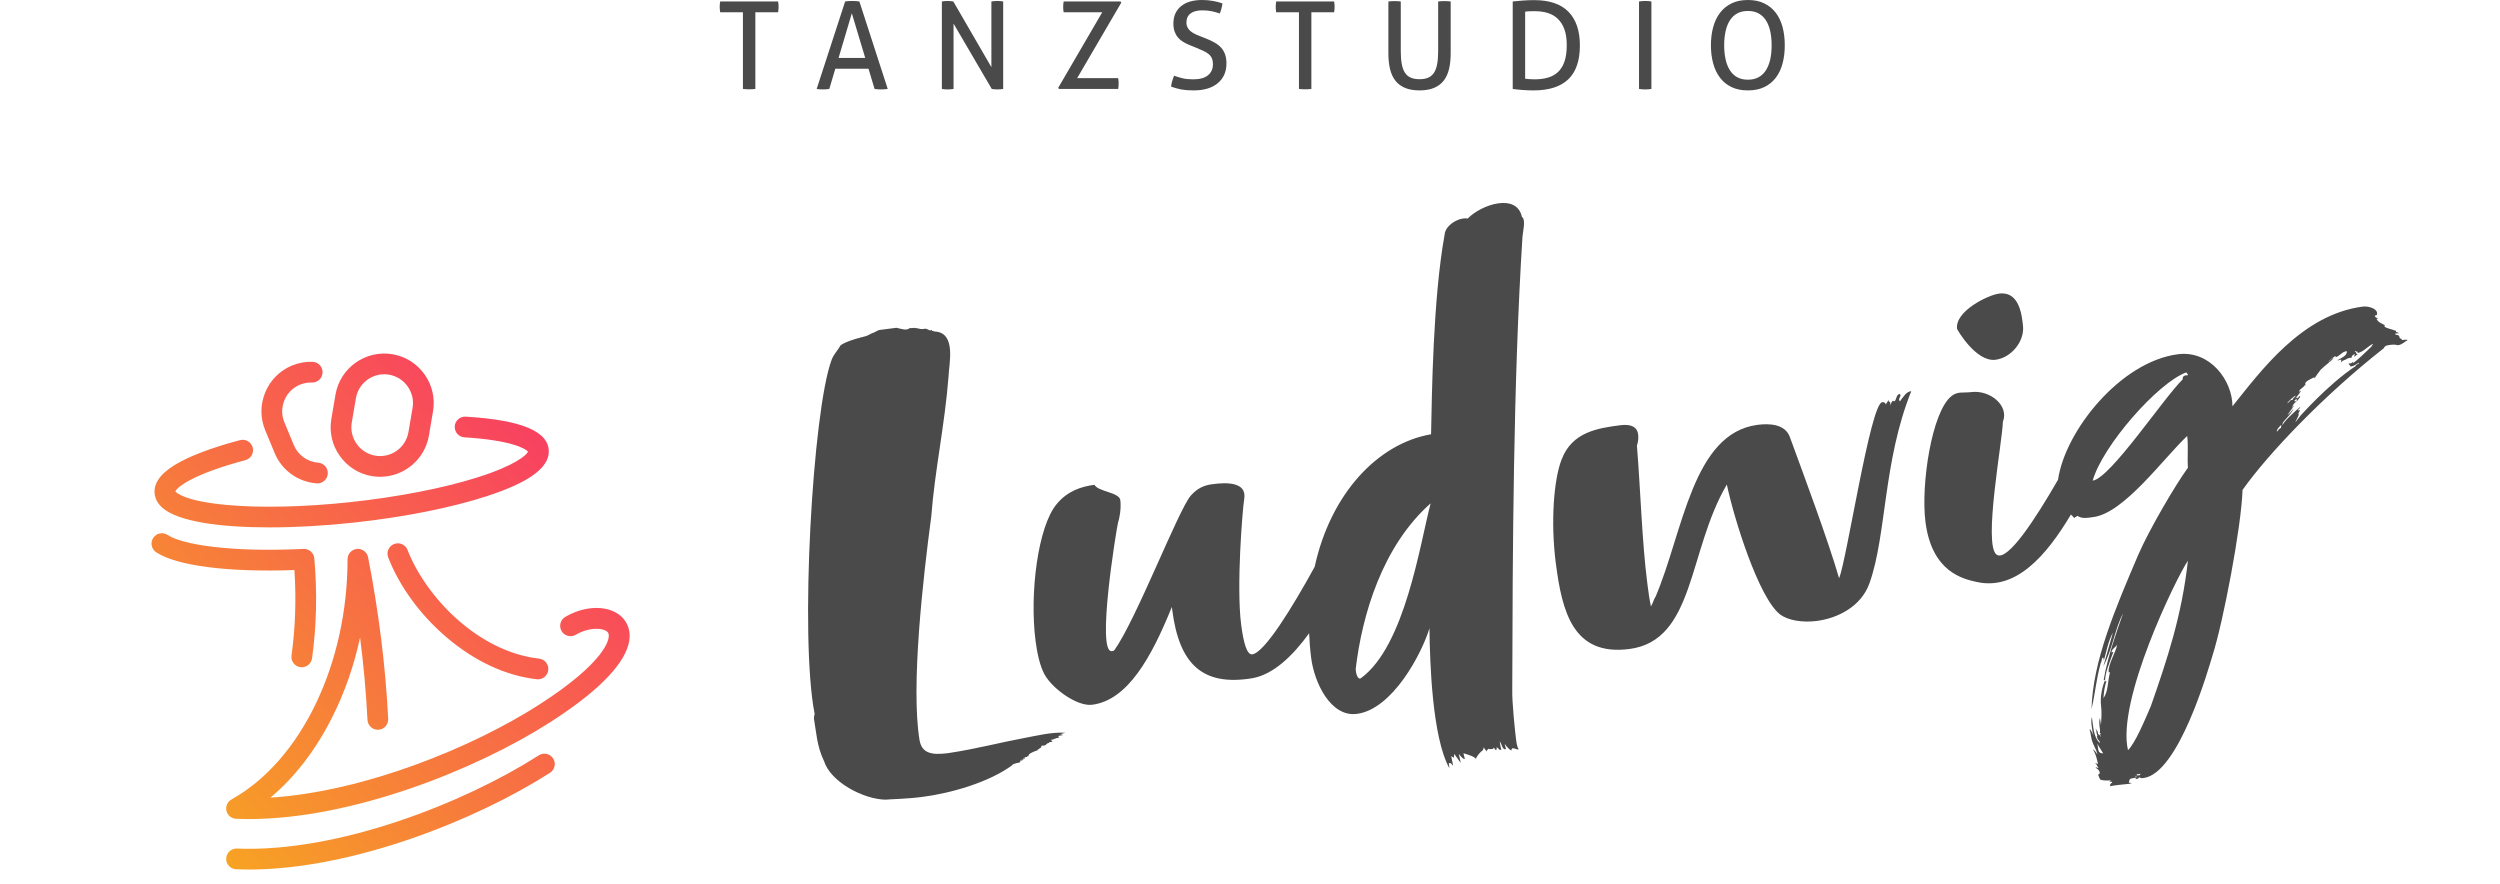 <?xml version="1.0" encoding="UTF-8"?>
<svg width="198px" height="70px" viewBox="0 0 198 70" version="1.1" xmlns="http://www.w3.org/2000/svg" xmlns:xlink="http://www.w3.org/1999/xlink">
    <!-- Generator: Sketch 49.2 (51160) - http://www.bohemiancoding.com/sketch -->
    <title>tsl_logo_4c_hor</title>
    <desc>Created with Sketch.</desc>
    <defs>
        <linearGradient x1="100%" y1="0%" x2="0%" y2="100%" id="linearGradient-1">
            <stop stop-color="#F82970" offset="0%"></stop>
            <stop stop-color="#F7AE1C" offset="100%"></stop>
        </linearGradient>
    </defs>
    <g id="tsl_logo_4c_hor" stroke="none" stroke-width="1" fill="none" fill-rule="evenodd">
        <path d="M81.11,58.453 C82.035,58.283 83.307,57.961 84.368,58.035 C84.064,58.127 84.116,58.12 83.961,58.14 C84.504,58.28 83.813,58.212 83.827,58.316 C83.839,58.419 83.877,58.308 83.891,58.412 C83.58,58.452 83.49,58.569 83.232,58.602 C83.355,58.744 83.283,58.595 83.355,58.744 L83.148,58.771 C83.045,58.783 83.104,58.829 83.104,58.829 C82.897,58.855 82.909,58.958 82.762,59.03 C82.561,59.108 82.489,58.96 82.464,59.173 C82.47,59.225 82.122,59.375 82.181,59.421 C81.929,59.505 81.426,59.674 81.452,59.882 C81.452,59.882 81.297,59.902 81.356,59.946 L81.149,59.974 C81.155,60.024 81.227,60.173 81.052,60.038 L81.064,60.142 C81.02,60.2 80.961,60.154 80.909,60.161 C80.917,60.213 80.967,60.207 80.974,60.258 C80.922,60.265 80.917,60.213 80.813,60.226 C80.833,60.382 80.73,60.394 80.73,60.394 C80.471,60.428 80.019,60.591 80.226,60.564 C78.356,61.961 75.313,62.825 73.038,63.117 C71.745,63.284 70.433,63.295 70.123,63.334 C68.383,63.295 65.793,61.946 65.263,60.28 C64.69,59.092 64.654,57.992 64.463,56.913 C64.456,56.863 64.481,56.649 64.52,56.539 C63.322,50.491 64.372,32.488 65.859,28.513 C66.013,28.072 66.386,27.709 66.554,27.372 C66.785,27.132 67.896,26.78 68.103,26.752 C68.2,26.687 68.309,26.726 68.407,26.661 C68.717,26.621 68.903,26.44 69.156,26.354 C69.31,26.335 69.446,26.16 69.705,26.127 L70.997,25.961 C71.32,26.025 71.819,26.223 72.051,25.983 C72.265,26.007 72.412,25.936 72.471,25.981 C72.626,25.961 72.854,26.09 73.111,26.057 L73.319,26.03 C73.48,26.062 73.662,26.249 73.804,26.125 C73.816,26.229 73.869,26.222 74.03,26.253 C75.776,26.344 75.151,28.843 75.122,29.845 C74.825,33.667 74.029,37.291 73.757,40.9 C73.115,45.712 72.123,54.353 72.828,58.624 C73.014,59.652 73.77,59.818 75.063,59.651 L75.115,59.645 C77.383,59.301 79.212,58.804 81.11,58.453 Z M114.411,18.595 C114.466,17.801 115.596,17.183 116.242,17.309 C117.357,16.167 120.134,15.284 120.535,17.178 C120.879,17.396 120.591,18.431 120.58,18.749 C119.849,30.247 119.799,43.76 119.771,54.59 C119.743,55.592 119.99,57.926 120.076,58.597 C120.103,58.804 120.142,59.115 120.279,59.36 C120.124,59.379 119.949,59.245 119.794,59.265 C119.691,59.278 119.711,59.433 119.711,59.433 C119.549,59.401 119.36,59.163 119.173,58.924 C119.192,59.079 119.264,59.228 119.278,59.332 C118.973,59.423 118.965,58.951 118.776,58.712 C118.81,58.971 118.83,59.126 118.915,59.378 C118.657,59.41 118.805,59.339 118.52,59.166 C118.592,59.314 118.488,59.328 118.501,59.431 C118.385,59.341 118.385,59.341 118.314,59.192 C118.282,59.354 118.171,59.315 118.067,59.329 C118.017,59.336 117.964,59.342 117.907,59.297 C117.907,59.297 117.712,59.427 117.726,59.53 C117.712,59.427 117.538,59.291 117.524,59.188 L117.447,59.408 C117.254,59.539 116.887,59.953 116.907,60.109 C116.777,59.915 116.175,59.73 115.903,59.66 C115.916,59.763 115.995,59.963 116.007,60.066 C116.028,60.222 115.736,59.996 115.541,59.707 C115.574,59.964 115.646,60.113 115.686,60.423 L115.173,59.701 C115.185,59.804 115.141,59.862 115.161,60.018 L114.934,59.889 C114.953,60.044 115.052,60.399 115.085,60.658 C114.962,60.516 114.948,60.413 114.742,60.439 L114.795,60.853 C113.429,58.401 113.247,52.485 113.212,49.758 C112.623,51.724 110.305,56.175 107.461,56.54 C105.394,56.806 104.098,54.081 103.845,52.117 C103.76,51.449 103.71,50.797 103.683,50.154 C102.385,51.953 100.854,53.408 99.213,53.71 C95.251,54.377 93.396,52.618 92.845,48.328 L92.811,48.068 C91.176,52.115 89.294,55.458 86.503,55.816 C85.313,55.97 83.342,54.541 82.725,53.412 C82.379,52.773 82.15,51.804 82.017,50.769 C81.525,46.944 82.219,41.704 83.674,39.941 C84.536,38.884 85.648,38.53 86.681,38.397 C86.961,38.94 88.649,38.986 88.728,39.607 C88.815,40.278 88.656,41.087 88.541,41.417 C88.408,42.012 86.818,51.729 88.059,51.57 C88.162,51.557 88.213,51.549 88.259,51.491 C89.996,49.061 93.303,40.437 94.307,39.257 C94.674,38.842 95.107,38.524 95.771,38.386 C96.237,38.326 98.803,37.839 98.543,39.502 C98.398,40.413 97.914,46.467 98.299,49.466 C98.492,50.964 98.767,51.876 99.18,51.823 C100.152,51.697 102.369,48.086 104.121,44.892 C105.379,39.128 109.089,35.131 113.34,34.394 C113.407,31.233 113.49,23.706 114.411,18.595 Z M150.478,31.778 C150.793,31.369 150.96,31.033 151.374,30.978 C149.142,36.521 149.421,42.372 148.07,46.171 C147.418,48.042 145.538,48.967 143.884,49.18 C142.695,49.332 141.563,49.11 140.979,48.66 C139.287,47.352 137.319,41.036 136.767,38.374 C133.663,43.661 134.256,50.732 129.034,51.403 C124.588,51.974 123.715,48.46 123.217,44.582 C122.805,41.377 123.052,37.981 123.686,36.376 C124.513,34.221 126.524,33.91 128.333,33.677 C129.264,33.558 129.672,33.873 129.739,34.39 C129.772,34.648 129.759,34.965 129.644,35.295 C129.928,38.728 130.039,42.865 130.471,46.226 C130.55,46.846 130.631,47.467 130.755,48.029 C130.928,47.743 130.992,47.42 131.128,47.245 C133.308,42.129 134.038,34.31 139.208,33.646 C140.137,33.527 141.354,33.58 141.745,34.582 C142.96,37.894 144.807,42.86 145.657,45.799 C146.259,44.355 148.137,31.973 149.067,31.854 C149.275,31.828 149.346,31.975 149.354,32.028 C149.354,32.028 149.399,31.969 149.572,31.684 C149.606,31.942 149.682,31.723 149.709,31.929 L149.735,32.136 C149.729,32.084 149.792,31.76 149.948,31.741 L150.005,31.786 C150.213,31.759 150.146,31.243 150.456,31.202 C150.456,31.202 150.515,31.248 150.521,31.299 C150.534,31.403 150.392,31.526 150.412,31.682 C150.42,31.732 150.42,31.732 150.478,31.778 Z M190.221,26.933 C190.428,26.907 190.583,26.888 190.694,26.925 C190.447,27.062 190.267,27.296 189.907,27.342 C189.685,27.265 189.428,27.299 189.221,27.326 C188.859,27.372 188.871,27.475 188.782,27.592 C184.055,31.3 179.655,35.913 177.609,38.803 C177.515,41.758 176.067,49.302 175.242,51.877 C174.911,52.971 172.559,61.262 169.767,61.62 C169.663,61.634 169.56,61.647 169.444,61.557 C169.308,61.732 169.199,61.693 169.096,61.707 C169.096,61.707 169.288,61.577 169.185,61.59 L169.082,61.604 C168.617,61.664 168.674,61.709 168.604,61.98 C168.663,62.024 169.019,61.979 168.674,62.075 C168.418,62.102 167.307,62.202 167.119,62.276 C167.098,62.121 167.189,62.004 167.292,61.991 C167.279,61.888 167.175,61.901 167.072,61.915 C167.059,61.811 167.175,61.901 167.161,61.798 C166.852,61.837 166.587,61.819 166.315,61.749 L166.367,61.742 C166.185,61.555 166.288,61.542 166.159,61.348 C166.262,61.335 166.306,61.277 166.293,61.174 C166.28,61.07 166.215,60.973 166.164,60.979 L166.215,60.973 C166.098,60.883 165.989,60.845 165.975,60.741 C165.975,60.741 166.092,60.832 166.196,60.818 C166.065,60.625 166.052,60.522 165.936,60.43 C166.038,60.418 166.052,60.522 166.155,60.508 C166.142,60.404 165.991,59.635 165.744,59.352 C165.854,59.391 166.036,59.577 166.114,59.777 C166.054,59.312 165.69,58.938 165.611,58.318 C165.571,58.008 165.486,57.756 165.486,57.756 C165.538,57.749 165.661,57.891 165.818,58.292 C165.739,58.091 165.7,57.781 165.666,57.522 C165.634,57.264 165.607,57.057 165.677,56.785 L165.763,57.457 C165.83,57.974 165.955,58.537 166.312,58.859 C166.266,58.497 166.137,58.723 166.091,58.361 C166.091,58.361 166.025,58.265 166.129,58.251 C166.011,58.161 166.082,57.89 165.952,57.696 C166.068,57.786 166.082,57.89 166.089,57.941 L166.134,57.883 L166.167,58.141 L166.226,58.187 L166.219,58.134 C166.283,58.232 166.406,58.373 166.406,58.373 C166.406,58.373 166.401,58.322 166.334,58.225 C166.334,58.225 166.322,58.122 166.373,58.114 C166.36,58.011 166.322,58.122 166.308,58.018 C166.379,57.746 166.164,57.301 166.317,56.861 L166.391,57.429 C166.434,56.951 166.465,56.369 166.404,55.904 C166.319,55.232 166.477,54.423 166.721,53.866 C166.618,53.879 166.721,53.866 166.611,53.827 C166.948,51.945 167.569,50.236 168.145,48.585 C167.509,49.77 167.339,51.317 166.581,52.78 L167.342,50.107 C166.956,50.787 166.811,51.7 166.625,52.302 C166.592,52.043 166.539,52.049 166.547,52.101 L166.495,52.108 C166.495,52.108 166.401,52.593 166.387,52.49 C165.99,53.907 165.987,54.696 165.649,56.158 C165.739,52.363 167.562,48.134 169.339,43.965 C170.23,41.905 172.344,38.323 173.284,37.045 C173.222,36.16 173.331,35.358 173.224,34.53 C171.349,36.296 168.228,40.638 165.798,40.951 C165.332,41.011 164.926,41.116 164.523,40.852 C164.433,40.969 164.323,40.93 164.284,41.04 C164.238,40.971 164.14,40.87 164.019,40.749 C162.06,44.04 159.636,46.804 156.523,46.084 C155.494,45.849 153.009,45.327 152.497,41.346 C152.118,38.399 152.998,32.557 154.577,31.356 C155.055,30.979 155.495,31.133 156.114,31.054 C157.615,30.861 159.146,32.135 158.626,33.411 C158.605,34.886 157.042,43.18 158.138,43.932 C159,44.514 161.243,41.036 162.997,37.992 C163.55,34.134 167.932,28.642 172.497,28.055 C175.03,27.73 176.81,30.129 176.811,32.178 C179.032,29.423 182.288,24.905 187.148,24.28 C187.51,24.234 188.214,24.407 188.261,24.768 C188.275,24.872 188.287,24.974 188.081,25.001 C188.095,25.106 188.211,25.195 188.314,25.182 L188.321,25.234 L188.218,25.248 C188.36,25.544 188.633,25.614 188.86,25.742 L188.873,25.846 C188.855,25.848 188.838,25.848 188.822,25.847 C189.063,26.034 189.401,26.056 189.76,26.205 L189.774,26.307 C189.774,26.307 189.877,26.295 189.993,26.385 L189.683,26.425 C189.703,26.581 190.007,26.488 190.027,26.644 L190.04,26.747 C190.105,26.844 190.208,26.83 190.208,26.83 L190.221,26.933 Z M158.046,28.493 C156.495,28.692 155.006,26.098 154.999,26.047 C154.82,24.65 157.441,23.368 158.32,23.254 C159.25,23.135 159.95,23.676 160.17,25.382 L160.216,25.743 C160.382,27.037 159.287,28.333 158.046,28.493 Z M107.781,53.714 C111.289,51.16 112.458,43.074 113.307,39.864 C109.484,43.246 107.874,48.708 107.372,52.978 C107.399,53.604 107.639,53.836 107.781,53.714 Z M187.818,27.453 C187.857,27.343 187.953,27.278 187.947,27.226 C187.501,27.44 187.236,27.843 186.728,27.961 L186.714,27.857 C186.61,27.871 186.487,27.728 186.501,27.833 C186.61,27.871 186.631,28.025 186.631,28.025 L186.741,28.064 C186.638,28.078 186.501,28.253 186.45,28.259 C186.45,28.259 186.474,28.046 186.528,28.039 C186.371,28.059 186.282,28.176 186.243,28.286 L186.25,28.337 C186.036,28.313 185.947,28.428 185.939,28.377 C185.701,28.565 185.584,28.476 185.404,28.709 L185.43,28.496 C185.319,28.457 185.23,28.573 185.12,28.535 C185.461,28.334 185.913,28.171 185.866,27.809 C185.452,27.861 185.338,28.192 184.983,28.29 L184.97,28.187 C184.729,28.375 184.531,28.454 184.402,28.68 C184.544,28.557 184.627,28.389 184.833,28.362 C184.557,28.66 184.171,28.92 183.796,29.283 C183.796,29.283 183.435,29.75 183.307,29.977 L183.294,29.873 C183.049,30.01 182.596,30.173 182.571,30.387 L182.591,30.542 C182.539,30.548 182.533,30.496 182.533,30.496 C182.456,30.717 182.05,30.821 182.083,31.081 C182.134,31.074 182.121,30.971 182.121,30.971 L182.225,30.957 C182.147,31.177 181.91,31.366 181.781,31.592 L181.923,31.469 L181.988,31.565 C182.026,31.456 182.116,31.339 182.167,31.332 C182.116,31.339 182.123,31.391 182.181,31.435 L181.91,31.785 L181.884,31.579 L181.697,31.76 C181.807,31.799 181.807,31.799 181.91,31.785 C181.665,31.922 181.537,32.15 181.512,32.362 C181.549,32.253 181.588,32.142 181.691,32.129 L181.158,32.881 C181.351,32.751 181.531,32.517 181.667,32.342 C181.468,32.84 180.797,33.348 180.772,33.561 L180.786,33.664 C180.856,33.392 181.796,32.535 182.177,32.224 C182.146,32.386 181.99,32.406 182.003,32.509 L182.16,32.489 C182.172,32.593 182.017,32.613 182.043,32.82 C182.147,32.806 181.754,33.434 181.806,33.428 L182.212,32.904 C182.076,33.078 184.317,30.478 186.594,28.976 L186.542,28.983 C186.634,28.866 186.834,28.788 186.834,28.788 L186.827,28.736 C186.724,28.75 186.491,28.989 186.181,29.03 C186.181,29.03 186.057,28.888 185.993,28.791 C186.149,28.771 186.258,28.81 186.341,28.641 L186.355,28.744 C186.355,28.744 186.464,28.783 187.818,27.453 Z M180.657,33.891 C180.644,33.788 180.695,33.781 180.682,33.678 L180.631,33.685 C180.541,33.801 180.302,33.99 180.328,34.196 C180.418,34.08 180.554,33.904 180.657,33.891 Z M181.799,31.328 C181.605,31.457 181.322,31.703 181.141,31.937 C181.245,31.924 181.426,31.69 181.426,31.69 L181.58,31.67 C181.605,31.457 181.819,31.482 181.799,31.328 Z M172.86,30.058 C172.851,29.587 173.299,29.792 173.285,29.688 C173.278,29.637 173.219,29.591 173.154,29.494 C170.895,30.31 166.497,35.343 165.742,38.067 C167.138,37.888 171.409,31.453 172.86,30.058 Z M170.349,55.922 C171.655,52.181 172.795,48.776 173.283,44.404 C172.357,45.784 167.612,55.486 168.537,59.413 C169.098,58.868 169.823,57.146 170.349,55.922 Z M169.423,61.402 C169.423,61.402 169.526,61.389 169.513,61.285 C169.462,61.292 169.211,61.377 169.197,61.274 C169.211,61.377 169.256,61.318 169.269,61.421 L169.423,61.402 Z M169.069,61.5 L169.275,61.474 L169.165,61.435 L169.069,61.5 Z M167.009,53.25 C166.93,52.63 167.593,51.651 167.675,51.062 C167.591,51.231 167.198,51.44 167.231,51.698 C167.224,51.646 167.379,51.627 167.379,51.627 C167.15,52.287 166.662,53.4 166.735,53.969 L166.838,53.957 C166.677,54.344 166.634,54.823 166.591,55.301 C166.989,54.725 166.903,54.053 167.114,53.238 L167.009,53.25 Z M166.104,58.885 C166.217,59.343 166.1,59.673 166.573,59.666 C166.437,59.421 166.248,59.183 166.104,58.885 Z" id="Combined-Shape" fill="#4A4A4A"></path>
        <path d="M43.808,60.071 C44.053,60.453 43.942,60.96 43.56,61.205 C37.681,64.97 27.863,68.868 19.701,68.868 C19.364,68.868 19.032,68.862 18.702,68.847 C18.248,68.829 17.896,68.447 17.915,67.994 C17.933,67.54 18.314,67.186 18.769,67.206 C26.762,67.532 36.763,63.607 42.674,59.821 C43.056,59.577 43.563,59.689 43.808,60.071 Z M21.749,35.874 L21.003,34.07 C20.605,33.107 20.606,32.042 21.008,31.072 C21.41,30.103 22.162,29.349 23.126,28.95 C23.646,28.736 24.194,28.636 24.755,28.656 C25.208,28.673 25.563,29.053 25.547,29.507 C25.531,29.96 25.15,30.313 24.697,30.298 C24.373,30.287 24.055,30.344 23.754,30.468 C23.195,30.7 22.758,31.138 22.525,31.701 C22.291,32.265 22.29,32.883 22.521,33.442 L23.268,35.246 C23.596,36.042 24.339,36.578 25.204,36.645 C25.656,36.68 25.995,37.075 25.96,37.527 C25.926,37.958 25.567,38.285 25.142,38.285 C25.121,38.285 25.099,38.284 25.077,38.282 C23.591,38.167 22.316,37.244 21.749,35.874 Z M35.337,50.45 C33.27,48.681 31.639,46.443 30.745,44.15 C30.58,43.728 30.789,43.251 31.212,43.087 C31.634,42.922 32.111,43.131 32.275,43.554 C33.747,47.326 37.9,51.627 42.698,52.164 C43.149,52.215 43.473,52.621 43.423,53.072 C43.375,53.491 43.02,53.802 42.607,53.802 C42.578,53.802 42.545,53.8 42.515,53.797 C40.056,53.521 37.574,52.364 35.337,50.45 Z M12.368,43.738 C11.99,43.487 11.886,42.978 12.137,42.6 C12.387,42.222 12.896,42.118 13.276,42.369 C14.412,43.122 18.18,43.756 24.036,43.474 C24.475,43.45 24.855,43.783 24.894,44.222 C25.132,46.925 25.071,49.588 24.714,52.139 C24.656,52.549 24.305,52.846 23.901,52.846 C23.863,52.846 23.825,52.844 23.787,52.839 C23.337,52.776 23.025,52.36 23.087,51.911 C23.393,49.729 23.47,47.457 23.318,45.148 C18.059,45.336 13.997,44.817 12.368,43.738 Z M45.602,50.273 C45.211,50.504 44.708,50.374 44.478,49.983 C44.248,49.593 44.377,49.089 44.769,48.859 C46.611,47.773 48.763,47.952 49.565,49.258 C50.242,50.358 50.36,52.854 43.56,57.209 C37.682,60.973 27.865,64.871 19.701,64.871 C19.365,64.871 19.032,64.864 18.703,64.85 C18.334,64.836 18.022,64.579 17.936,64.221 C17.851,63.863 18.014,63.492 18.336,63.314 C23.833,60.253 27.526,52.61 27.526,44.295 C27.526,43.872 27.847,43.517 28.268,43.476 C28.689,43.437 29.071,43.722 29.153,44.137 C30.001,48.48 30.537,52.786 30.745,56.936 C30.767,57.388 30.418,57.773 29.966,57.797 C29.513,57.819 29.127,57.471 29.104,57.017 C28.997,54.879 28.801,52.695 28.518,50.487 C28.043,52.699 27.311,54.81 26.338,56.753 C25.024,59.38 23.349,61.559 21.416,63.173 C28.87,62.692 37.401,59.203 42.675,55.826 C47.946,52.449 48.417,50.526 48.166,50.119 C47.925,49.726 46.716,49.617 45.602,50.273 Z M21.33,41.769 C17.458,41.769 14.093,41.323 12.847,40.204 C12.343,39.751 12.238,39.266 12.238,38.939 C12.238,38.069 12.932,37.283 14.358,36.533 C15.477,35.948 17.085,35.368 19.01,34.859 C19.448,34.743 19.897,35.005 20.013,35.443 C20.129,35.881 19.868,36.331 19.429,36.447 C15.237,37.557 14.02,38.597 13.889,38.923 C13.993,39.048 14.683,39.693 17.973,39.993 C20.649,40.238 24.125,40.157 27.764,39.767 C31.533,39.361 35.104,38.666 37.816,37.809 C40.82,36.861 41.71,36.033 41.815,35.777 C41.638,35.524 40.427,34.856 36.786,34.638 C36.333,34.612 35.989,34.222 36.015,33.769 C36.042,33.317 36.431,32.971 36.884,32.999 C41.312,33.264 43.465,34.168 43.465,35.762 C43.465,37.065 41.862,38.22 38.566,39.294 C35.719,40.221 31.945,40.969 27.939,41.399 C25.762,41.634 23.469,41.769 21.33,41.769 Z M29.448,37.708 C28.42,37.533 27.519,36.965 26.912,36.109 C26.305,35.253 26.066,34.215 26.242,33.188 L26.568,31.262 C26.931,29.132 28.958,27.694 31.089,28.056 C32.117,28.23 33.018,28.799 33.626,29.654 C34.232,30.509 34.471,31.548 34.295,32.576 L33.969,34.501 C33.643,36.41 31.981,37.763 30.107,37.763 C29.89,37.763 29.67,37.746 29.448,37.708 Z M27.86,33.462 C27.759,34.059 27.898,34.661 28.251,35.159 C28.604,35.657 29.127,35.987 29.724,36.089 C30.961,36.299 32.139,35.463 32.349,34.226 L32.677,32.301 C32.778,31.705 32.639,31.102 32.285,30.604 C31.933,30.106 31.41,29.776 30.814,29.675 C30.685,29.653 30.557,29.643 30.43,29.643 C29.341,29.643 28.377,30.428 28.188,31.538 L27.86,33.462 Z" id="Combined-Shape" fill="url(#linearGradient-1)"></path>
        <path d="M57.039,0.973 C57.026,0.909 57.017,0.838 57.01,0.761 C57.003,0.684 57,0.61 57,0.54 C57,0.469 57.003,0.397 57.01,0.323 C57.017,0.249 57.026,0.18 57.039,0.116 L61.626,0.116 C61.639,0.18 61.648,0.247 61.654,0.318 C61.661,0.389 61.665,0.459 61.665,0.53 C61.665,0.601 61.661,0.676 61.654,0.757 C61.648,0.837 61.639,0.909 61.626,0.973 L59.824,0.973 L59.824,7.044 C59.676,7.063 59.515,7.073 59.342,7.073 C59.162,7.073 58.995,7.063 58.84,7.044 L58.84,0.973 L57.039,0.973 Z M65.181,7.083 C65.091,7.083 65.004,7.08 64.916,7.073 C64.83,7.067 64.751,7.057 64.68,7.044 L66.935,0.116 C67.019,0.103 67.109,0.093 67.205,0.087 C67.301,0.081 67.401,0.077 67.504,0.077 C67.594,0.077 67.687,0.081 67.783,0.087 C67.879,0.093 67.973,0.103 68.063,0.116 L70.308,7.044 C70.231,7.057 70.144,7.067 70.048,7.073 C69.951,7.08 69.858,7.083 69.768,7.083 C69.685,7.083 69.599,7.08 69.513,7.073 C69.426,7.067 69.344,7.057 69.267,7.044 L68.786,5.445 L66.155,5.445 L65.682,7.044 C65.599,7.057 65.515,7.067 65.432,7.073 C65.348,7.08 65.265,7.083 65.181,7.083 Z M67.465,1.051 L66.415,4.587 L68.525,4.587 L67.465,1.051 Z M75.058,7.083 C74.975,7.083 74.893,7.079 74.813,7.073 C74.732,7.067 74.66,7.057 74.596,7.044 L74.596,0.116 C74.666,0.103 74.741,0.093 74.822,0.087 C74.903,0.08 74.977,0.077 75.049,0.077 C75.119,0.077 75.195,0.08 75.275,0.087 C75.355,0.093 75.431,0.103 75.502,0.116 L78.518,5.319 L78.518,0.116 C78.595,0.103 78.675,0.093 78.759,0.087 C78.842,0.08 78.925,0.077 79.009,0.077 C79.08,0.077 79.154,0.08 79.231,0.087 C79.308,0.093 79.382,0.103 79.452,0.116 L79.452,7.044 C79.382,7.057 79.306,7.067 79.225,7.073 C79.146,7.079 79.07,7.083 78.999,7.083 C78.928,7.083 78.853,7.079 78.773,7.073 C78.692,7.067 78.617,7.057 78.547,7.044 L75.521,1.869 L75.521,7.044 C75.45,7.057 75.375,7.067 75.294,7.073 C75.213,7.079 75.135,7.083 75.058,7.083 Z M83.866,7.044 L83.809,6.957 L87.296,0.973 L84.242,0.973 C84.228,0.916 84.219,0.848 84.213,0.771 C84.207,0.694 84.203,0.62 84.203,0.549 C84.203,0.479 84.207,0.405 84.213,0.328 C84.219,0.251 84.228,0.18 84.242,0.116 L88.741,0.116 L88.809,0.203 L85.312,6.187 L88.559,6.187 C88.571,6.244 88.581,6.313 88.588,6.394 C88.594,6.474 88.598,6.55 88.598,6.62 C88.598,6.691 88.594,6.765 88.588,6.842 C88.581,6.919 88.571,6.986 88.559,7.044 L83.866,7.044 Z M94.494,6.283 C95.02,6.283 95.415,6.175 95.675,5.96 C95.935,5.745 96.065,5.454 96.065,5.088 C96.065,4.909 96.038,4.754 95.983,4.625 C95.928,4.497 95.847,4.386 95.737,4.293 C95.627,4.2 95.491,4.115 95.328,4.038 C95.164,3.96 94.973,3.877 94.754,3.787 L94.205,3.565 C94.018,3.488 93.848,3.403 93.695,3.31 C93.54,3.217 93.407,3.103 93.295,2.968 C93.181,2.833 93.094,2.677 93.03,2.501 C92.965,2.324 92.933,2.114 92.933,1.869 C92.933,1.285 93.132,0.828 93.531,0.496 C93.929,0.165 94.487,3.55271368e-15 95.207,3.55271368e-15 C95.515,3.55271368e-15 95.808,0.026 96.083,0.077 C96.36,0.128 96.605,0.193 96.817,0.27 C96.785,0.54 96.714,0.806 96.605,1.07 C96.431,1.005 96.23,0.948 96.002,0.896 C95.774,0.846 95.515,0.819 95.227,0.819 C94.821,0.819 94.51,0.901 94.292,1.065 C94.074,1.229 93.964,1.474 93.964,1.802 C93.964,1.937 93.992,2.057 94.045,2.163 C94.101,2.269 94.173,2.362 94.263,2.443 C94.352,2.523 94.459,2.595 94.58,2.66 C94.703,2.724 94.832,2.782 94.967,2.833 L95.506,3.045 C95.762,3.148 95.99,3.255 96.189,3.368 C96.389,3.48 96.559,3.612 96.701,3.763 C96.842,3.914 96.95,4.092 97.023,4.298 C97.097,4.503 97.135,4.744 97.135,5.02 C97.135,5.682 96.907,6.204 96.45,6.586 C95.994,6.968 95.354,7.16 94.533,7.16 C94.334,7.16 94.153,7.153 93.993,7.14 C93.833,7.127 93.683,7.108 93.544,7.083 C93.407,7.057 93.273,7.025 93.144,6.986 C93.016,6.948 92.885,6.906 92.749,6.861 C92.763,6.72 92.792,6.575 92.837,6.427 C92.881,6.28 92.93,6.135 92.981,5.994 C93.193,6.071 93.414,6.138 93.646,6.196 C93.877,6.254 94.16,6.283 94.494,6.283 Z M103.378,7.073 C103.199,7.073 103.031,7.064 102.877,7.044 L102.877,0.974 L101.075,0.974 C101.063,0.909 101.053,0.839 101.047,0.762 C101.04,0.684 101.037,0.611 101.037,0.54 C101.037,0.469 101.04,0.397 101.047,0.323 C101.053,0.249 101.063,0.18 101.075,0.116 L105.663,0.116 C105.675,0.18 105.685,0.248 105.691,0.318 C105.697,0.389 105.701,0.46 105.701,0.53 C105.701,0.601 105.697,0.676 105.691,0.757 C105.685,0.837 105.675,0.909 105.663,0.974 L103.861,0.974 L103.861,7.044 C103.712,7.064 103.552,7.073 103.378,7.073 Z M110.514,6.389 C110.319,6.138 110.177,5.83 110.09,5.464 C110.003,5.098 109.96,4.683 109.96,4.221 L109.96,0.116 C110.115,0.097 110.282,0.087 110.461,0.087 C110.634,0.087 110.796,0.097 110.942,0.116 L110.942,4.047 C110.942,4.446 110.968,4.786 111.02,5.069 C111.071,5.352 111.155,5.581 111.27,5.758 C111.387,5.935 111.538,6.065 111.729,6.148 C111.917,6.232 112.15,6.273 112.427,6.273 C112.703,6.273 112.935,6.232 113.121,6.148 C113.307,6.065 113.458,5.935 113.574,5.758 C113.69,5.581 113.773,5.352 113.824,5.069 C113.876,4.786 113.902,4.446 113.902,4.047 L113.902,0.116 C114.062,0.097 114.225,0.087 114.393,0.087 C114.573,0.087 114.74,0.097 114.894,0.116 L114.894,4.221 C114.894,4.683 114.85,5.098 114.764,5.464 C114.677,5.83 114.536,6.138 114.34,6.389 C114.144,6.64 113.888,6.831 113.574,6.962 C113.259,7.094 112.876,7.16 112.427,7.16 C111.977,7.16 111.595,7.094 111.281,6.962 C110.966,6.831 110.71,6.64 110.514,6.389 Z M121.466,7.16 C121.164,7.16 120.865,7.149 120.57,7.126 C120.273,7.104 120.02,7.076 119.808,7.044 L119.808,0.116 C120.027,0.09 120.29,0.066 120.599,0.044 C120.907,0.021 121.209,0.01 121.504,0.01 C122.718,0.01 123.625,0.318 124.226,0.935 C124.826,1.552 125.127,2.438 125.127,3.594 C125.127,4.802 124.821,5.698 124.207,6.283 C123.593,6.867 122.68,7.16 121.466,7.16 Z M120.791,0.925 L120.791,6.235 C120.88,6.248 120.992,6.259 121.124,6.268 C121.255,6.278 121.395,6.283 121.543,6.283 C121.921,6.283 122.267,6.24 122.579,6.153 C122.89,6.066 123.158,5.92 123.383,5.714 C123.608,5.509 123.782,5.231 123.904,4.881 C124.025,4.531 124.087,4.092 124.087,3.566 C124.087,3.084 124.025,2.673 123.904,2.332 C123.782,1.992 123.61,1.714 123.387,1.499 C123.167,1.283 122.902,1.128 122.593,1.031 C122.284,0.935 121.944,0.887 121.572,0.887 C121.449,0.887 121.316,0.888 121.172,0.891 C121.027,0.895 120.9,0.906 120.791,0.925 Z M130.302,7.083 C130.218,7.083 130.133,7.079 130.046,7.073 C129.96,7.067 129.881,7.057 129.81,7.044 L129.81,0.116 C129.887,0.103 129.968,0.093 130.051,0.087 C130.135,0.08 130.218,0.077 130.302,0.077 C130.385,0.077 130.469,0.08 130.552,0.087 C130.636,0.093 130.716,0.103 130.792,0.116 L130.792,7.044 C130.716,7.057 130.637,7.067 130.556,7.073 C130.477,7.079 130.391,7.083 130.302,7.083 Z M136.223,6.153 C135.983,5.835 135.802,5.458 135.684,5.021 C135.564,4.584 135.505,4.105 135.505,3.585 C135.505,3.065 135.564,2.586 135.684,2.149 C135.802,1.712 135.983,1.335 136.223,1.017 C136.464,0.699 136.767,0.45 137.134,0.27 C137.5,0.09 137.933,0 138.434,0 C138.935,0 139.369,0.09 139.735,0.27 C140.101,0.45 140.405,0.699 140.646,1.017 C140.887,1.335 141.065,1.712 141.181,2.149 C141.296,2.586 141.354,3.065 141.354,3.585 C141.354,4.105 141.296,4.584 141.181,5.021 C141.065,5.458 140.887,5.835 140.646,6.153 C140.405,6.471 140.101,6.718 139.735,6.895 C139.369,7.072 138.935,7.16 138.434,7.16 C137.933,7.16 137.5,7.072 137.134,6.895 C136.767,6.718 136.464,6.471 136.223,6.153 Z M136.671,2.453 C136.594,2.79 136.555,3.167 136.555,3.585 C136.555,4.009 136.594,4.388 136.671,4.722 C136.748,5.056 136.864,5.342 137.019,5.58 C137.172,5.817 137.366,5.999 137.601,6.124 C137.835,6.249 138.113,6.312 138.434,6.312 C138.756,6.312 139.033,6.249 139.268,6.124 C139.502,5.999 139.698,5.817 139.851,5.58 C140.005,5.342 140.121,5.056 140.199,4.722 C140.275,4.388 140.313,4.009 140.313,3.585 C140.313,3.167 140.275,2.79 140.199,2.453 C140.121,2.116 140.005,1.83 139.851,1.595 C139.698,1.361 139.502,1.181 139.268,1.056 C139.033,0.93 138.756,0.868 138.434,0.868 C138.113,0.868 137.835,0.93 137.601,1.056 C137.366,1.181 137.172,1.361 137.019,1.595 C136.864,1.83 136.748,2.116 136.671,2.453 Z" id="Combined-Shape" fill="#4A4A4A"></path>
    </g>
</svg>